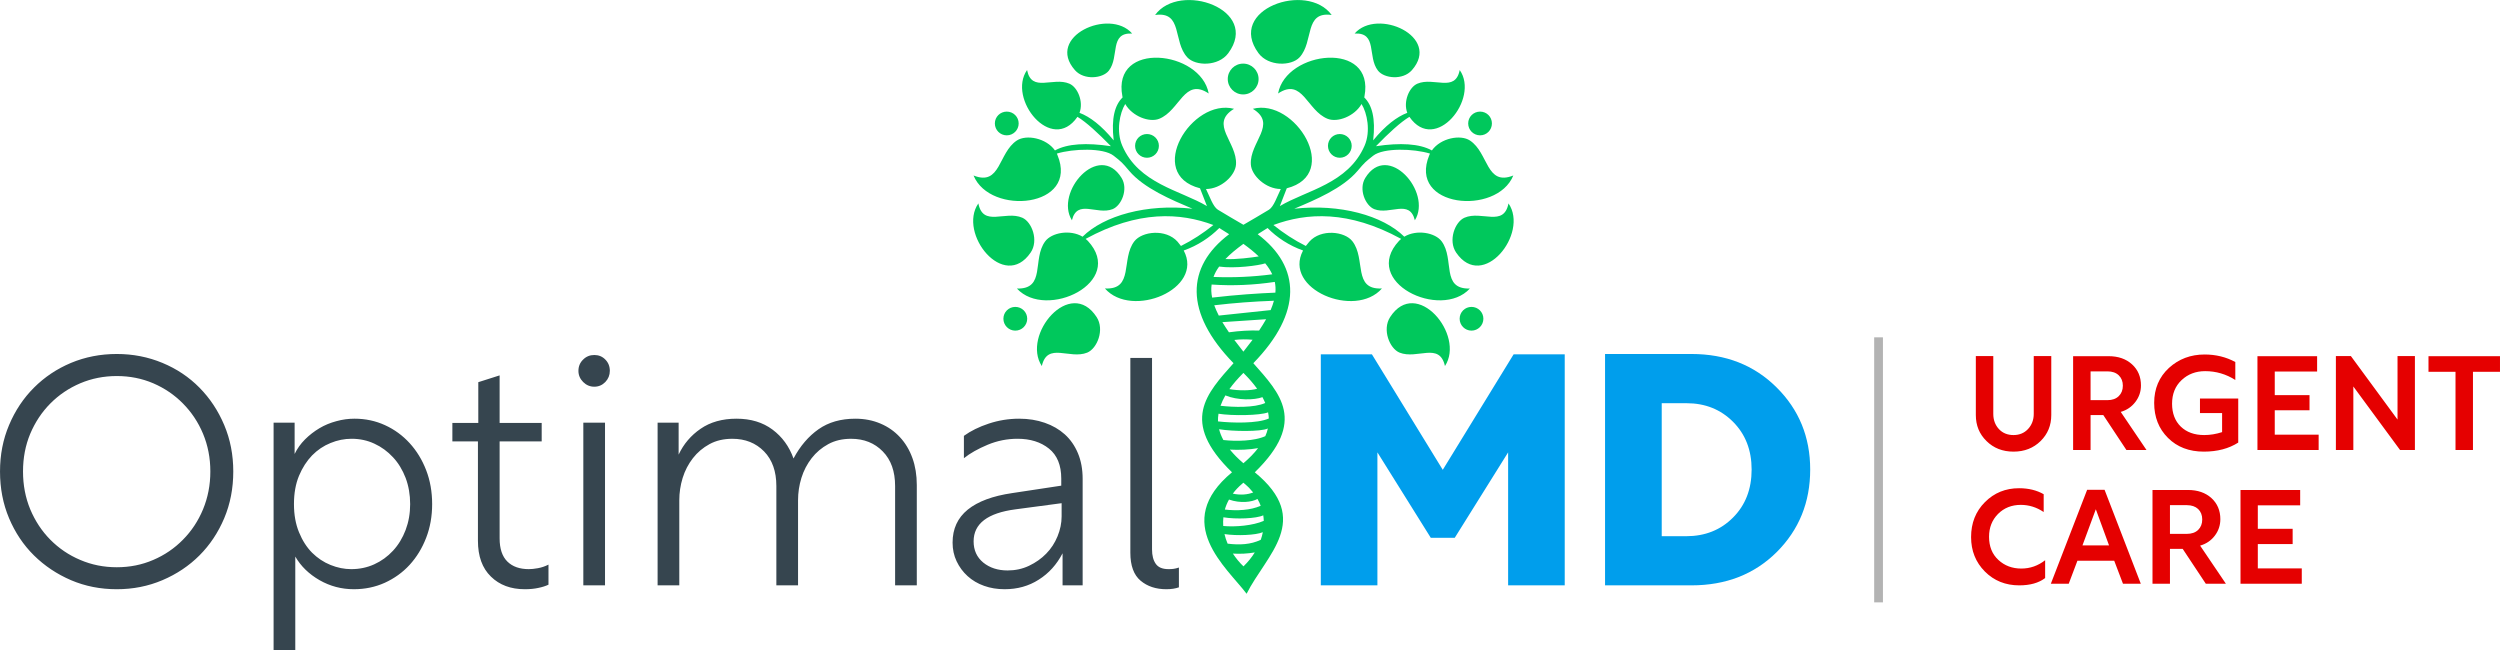 <?xml version="1.0" encoding="UTF-8"?>
<!DOCTYPE svg PUBLIC "-//W3C//DTD SVG 1.1//EN" "http://www.w3.org/Graphics/SVG/1.1/DTD/svg11.dtd">
<!-- Creator: CorelDRAW 2020 (64-Bit) -->
<svg xmlns="http://www.w3.org/2000/svg" xml:space="preserve" width="2369px" height="616px" version="1.1" style="shape-rendering:geometricPrecision; text-rendering:geometricPrecision; image-rendering:optimizeQuality; fill-rule:evenodd; clip-rule:evenodd"
viewBox="0 0 342.31 89.01"
 xmlns:xlink="http://www.w3.org/1999/xlink"
 xmlns:xodm="http://www.corel.com/coreldraw/odm/2003">
 <defs>
  <style type="text/css">
   <![CDATA[
    .str0 {stroke:#B3B3B3;stroke-width:1.2;stroke-miterlimit:2.613}
    .fil4 {fill:none}
    .fil0 {fill:#00C85C}
    .fil2 {fill:#009EEC;fill-rule:nonzero}
    .fil1 {fill:#36454F;fill-rule:nonzero}
    .fil3 {fill:#E50000;fill-rule:nonzero}
   ]]>
  </style>
 </defs>
 <g id="Layer_x0020_1">
  <path class="fil0" d="M170.69 81.3c2.7,-5.38 9.1,-10.09 1.12,-16.63 7.18,-6.99 3.47,-10.79 -0.2,-14.94 6.74,-6.92 6.52,-13.19 0.6,-17.66 0.43,-0.28 0.88,-0.56 1.35,-0.85 1.27,1.29 2.96,2.41 4.86,3.08 -2.8,5.28 7.12,9.39 10.8,5.2 -4.03,0.2 -2.16,-4.03 -4.04,-6.46 -1.05,-1.37 -4.31,-1.74 -5.9,0.05 -0.18,0.2 -0.34,0.4 -0.48,0.59 -1.58,-0.79 -3.06,-1.76 -4.44,-2.87 4.56,-1.7 10.28,-2.04 17.49,1.9 -0.1,0.08 -0.2,0.17 -0.29,0.27 -5.25,5.65 5.7,10.89 9.7,6.53 -3.99,0.11 -2.06,-4.02 -3.86,-6.46 -0.88,-1.19 -3.41,-1.67 -5.12,-0.64 -2.93,-2.9 -8.82,-4.53 -15.06,-3.83 2.91,-1.23 6.64,-2.79 8.67,-5.19 0.96,-1.14 1.08,-1.24 2.13,-2.07 1.42,-1.11 5.57,-0.97 7.78,-0.29 -0.03,0.07 -0.06,0.13 -0.09,0.2 -2.99,7.21 9.24,8.35 11.5,2.8 -3.75,1.5 -3.37,-3.1 -5.94,-4.79 -1.29,-0.85 -4,-0.35 -5.21,1.36 -1.69,-0.94 -4.34,-1.08 -7.66,-0.58 1.71,-1.77 3.39,-3.31 4.58,-4.02l0.01 0.01c3.53,5.11 9.63,-2.51 6.88,-6.42 -0.62,3.14 -3.54,0.9 -5.8,1.87 -1.12,0.48 -1.96,2.45 -1.38,3.99 -1.43,0.54 -2.98,1.72 -4.67,3.77 0.35,-3.04 -0.16,-4.84 -1.22,-5.88 0.01,-0.05 0.02,-0.1 0.03,-0.16 1.45,-7.66 -10.75,-6.28 -11.83,-0.38 3.36,-2.24 3.93,2.34 6.79,3.47 1.35,0.53 3.67,-0.34 4.64,-2.03 0.76,1.22 1.28,3.72 0.41,5.72 -2.27,5.22 -7.94,6.08 -11.6,8.26l0.95 -2.44 0 0c7.56,-1.93 1.15,-12.4 -4.65,-10.88 3.44,2.1 -0.46,4.55 -0.27,7.62 0.09,1.52 2.05,3.36 4.1,3.36 -0.51,1.04 -0.95,2.4 -1.61,2.83 -1.22,0.74 -2.34,1.39 -3.37,1.99 -0.05,0.02 -0.09,0.05 -0.14,0.08 -0.04,-0.03 -0.09,-0.06 -0.13,-0.08 -1.04,-0.6 -2.15,-1.25 -3.37,-1.99 -0.67,-0.43 -1.1,-1.79 -1.62,-2.83 2.06,0 4.01,-1.84 4.11,-3.36 0.19,-3.07 -3.72,-5.52 -0.27,-7.62 -5.8,-1.52 -12.22,8.95 -4.66,10.88l0 0 0.95 2.44c-3.66,-2.18 -9.33,-3.04 -11.59,-8.26 -0.87,-2 -0.35,-4.5 0.4,-5.72 0.97,1.69 3.29,2.56 4.64,2.03 2.86,-1.13 3.44,-5.71 6.79,-3.47 -1.07,-5.9 -13.28,-7.28 -11.82,0.38 0.01,0.06 0.02,0.11 0.03,0.16 -1.06,1.04 -1.57,2.84 -1.22,5.88 -1.7,-2.05 -3.24,-3.23 -4.68,-3.77 0.58,-1.54 -0.26,-3.51 -1.38,-3.99 -2.25,-0.97 -5.18,1.27 -5.8,-1.87 -2.74,3.91 3.35,11.53 6.89,6.42l0.01 -0.01c1.19,0.71 2.86,2.25 4.58,4.02 -3.33,-0.5 -5.97,-0.36 -7.66,0.58 -1.21,-1.71 -3.92,-2.21 -5.22,-1.36 -2.57,1.69 -2.19,6.29 -5.93,4.79 2.26,5.55 14.48,4.41 11.49,-2.8 -0.02,-0.07 -0.05,-0.13 -0.08,-0.2 2.21,-0.68 6.36,-0.82 7.77,0.29 1.06,0.83 1.17,0.93 2.13,2.07 2.03,2.4 5.77,3.96 8.67,5.19 -6.24,-0.7 -12.12,0.93 -15.05,3.83 -1.71,-1.03 -4.25,-0.55 -5.12,0.64 -1.81,2.44 0.12,6.57 -3.87,6.46 4.01,4.36 14.96,-0.88 9.71,-6.53 -0.1,-0.1 -0.2,-0.19 -0.3,-0.27 7.22,-3.94 12.94,-3.6 17.49,-1.9 -1.38,1.11 -2.85,2.08 -4.44,2.87 -0.14,-0.19 -0.3,-0.39 -0.47,-0.59 -1.6,-1.79 -4.85,-1.42 -5.91,-0.05 -1.87,2.43 -0.01,6.66 -4.03,6.46 3.68,4.19 13.6,0.08 10.79,-5.2 1.91,-0.67 3.59,-1.79 4.87,-3.08 0.47,0.29 0.92,0.57 1.35,0.85 -5.92,4.47 -6.14,10.74 0.6,17.66 -3.68,4.15 -7.39,7.95 -0.21,14.94 -8.35,6.92 -0.67,13.08 2,16.63zm-2.42 -35.8c1.53,-0.21 2.9,-0.28 4.13,-0.24 0.36,-0.54 0.68,-1.05 0.96,-1.55l-5.99 0.4c0.27,0.44 0.57,0.91 0.9,1.39zm3.24 1.02c-0.81,-0.07 -1.64,-0.08 -2.5,0.03 0.32,0.43 0.67,0.87 1.03,1.33 0.07,0.09 0.14,0.18 0.21,0.27 0.07,-0.09 0.14,-0.18 0.21,-0.27 0.38,-0.47 0.72,-0.92 1.05,-1.36zm-3.72 -11.05c1.43,0.08 3.58,-0.2 4.56,-0.36 -0.58,-0.56 -1.28,-1.13 -2.1,-1.72 -0.99,0.72 -1.81,1.4 -2.46,2.08zm5.45 0.59c-0.89,0.3 -4.16,0.74 -6.31,0.44 -0.34,0.46 -0.6,0.94 -0.77,1.42 2.68,0.11 5.36,-0.01 8.04,-0.36 -0.23,-0.5 -0.55,-1 -0.96,-1.5zm1.31 2.54c-2.87,0.43 -5.76,0.56 -8.65,0.36 -0.08,0.57 -0.06,1.17 0.07,1.79 3.33,-0.39 6.41,-0.59 8.66,-0.68 0.05,-0.51 0.02,-1 -0.08,-1.47zm-0.12 2.58c-2.82,0.1 -5.45,0.3 -8.17,0.62 0.16,0.45 0.37,0.92 0.62,1.41l7.1 -0.75c0.19,-0.44 0.34,-0.87 0.45,-1.28zm-6.1 12.1c1.33,0.23 2.88,0.22 3.8,-0.05 -0.5,-0.7 -1.12,-1.42 -1.88,-2.17 -0.77,0.77 -1.41,1.51 -1.92,2.22zm4.53 1.1c-1.11,0.41 -3.39,0.46 -5.08,-0.24 -0.28,0.49 -0.5,0.96 -0.66,1.42 1.8,0.21 4.62,0.29 6.12,-0.38 -0.11,-0.27 -0.24,-0.53 -0.38,-0.8zm0.77 2.08c-1.09,0.44 -4.93,0.49 -6.79,0.19 -0.06,0.36 -0.08,0.71 -0.07,1.05 1.9,0.22 5.41,0.31 6.96,-0.4 -0.01,-0.27 -0.04,-0.55 -0.1,-0.84zm-0.03 2.21c-0.99,0.46 -4.81,0.41 -6.68,0.1 0.13,0.5 0.32,0.99 0.59,1.48 1.74,0.2 4.26,0.15 5.74,-0.53 0.16,-0.34 0.27,-0.69 0.35,-1.05zm-1.34 2.69c-1.15,0.21 -2.65,0.28 -3.86,0.2 0.51,0.63 1.13,1.25 1.85,1.87 0.81,-0.69 1.48,-1.37 2.01,-2.07zm-3.46 6.23c1.03,0.23 2.02,0.14 2.79,-0.16 -0.33,-0.41 -0.71,-0.81 -1.16,-1.18 -0.06,-0.06 -0.12,-0.11 -0.18,-0.16 -0.06,0.05 -0.12,0.1 -0.18,0.16 -0.5,0.42 -0.92,0.87 -1.27,1.34zm3.38 0.73c-0.78,0.43 -2.35,0.63 -3.9,0.08 -0.25,0.44 -0.44,0.91 -0.57,1.37 1.63,0.19 3.51,0.11 4.91,-0.52 -0.12,-0.32 -0.26,-0.63 -0.44,-0.93zm0.79 2.24c-0.94,0.45 -3.72,0.56 -5.46,0.27 -0.04,0.4 -0.05,0.79 -0.02,1.19 1.7,0.16 4.07,-0.06 5.55,-0.7 -0.01,-0.26 -0.03,-0.51 -0.07,-0.76zm-0.06 2.31c-0.95,0.41 -3.53,0.52 -5.25,0.26 0.1,0.44 0.25,0.88 0.43,1.31 1.62,0.2 3.17,0.13 4.54,-0.53 0.12,-0.35 0.22,-0.69 0.28,-1.04zm-1.1 2.77c-0.98,0.17 -1.98,0.22 -3,0.16 0.41,0.62 0.89,1.21 1.45,1.75 0.61,-0.59 1.13,-1.23 1.55,-1.91zm-1.59 -66.93c1.16,0 2.11,0.94 2.11,2.11 0,1.16 -0.95,2.11 -2.11,2.11 -1.17,0 -2.11,-0.95 -2.11,-2.11 0,-1.17 0.94,-2.11 2.11,-2.11zm32.44 6.57c-0.9,0 -1.63,0.72 -1.63,1.62 0,0.9 0.73,1.63 1.63,1.63 0.9,0 1.62,-0.73 1.62,-1.63 0,-0.9 -0.72,-1.62 -1.62,-1.62zm-1.18 26.74c-0.89,0 -1.62,0.72 -1.62,1.62 0,0.9 0.73,1.63 1.62,1.63 0.9,0 1.63,-0.73 1.63,-1.63 0,-0.9 -0.73,-1.62 -1.63,-1.62zm-18.03 -23.67c-0.9,0 -1.62,0.72 -1.62,1.62 0,0.9 0.72,1.63 1.62,1.63 0.9,0 1.63,-0.73 1.63,-1.63 0,-0.9 -0.73,-1.62 -1.63,-1.62zm2.03 -13.76c3.1,-3.55 11.9,0.42 7.84,5.02 -1.25,1.41 -3.81,1.13 -4.64,0.06 -1.49,-1.91 -0.03,-5.24 -3.2,-5.08zm21.07 23.26c2.83,4.1 -3.52,12.08 -7.17,6.73 -1.12,-1.65 -0.17,-4.2 1.14,-4.77 2.35,-1.02 5.38,1.33 6.03,-1.96zm-12.82 2.31c2.4,-3.84 -3.7,-10.82 -6.79,-5.8 -0.95,1.54 0.02,3.81 1.24,4.28 2.16,0.83 4.82,-1.43 5.55,1.52zm4.12 19.96c2.8,-4.26 -3.91,-12.27 -7.51,-6.7 -1.11,1.72 -0.07,4.3 1.29,4.86 2.43,0.98 5.47,-1.5 6.22,1.84zm-15.51 -48.07c-3.37,-4.63 -14.44,-0.77 -10.02,5.23 1.37,1.84 4.5,1.78 5.62,0.57 1.99,-2.16 0.59,-6.34 4.4,-5.8zm-44.49 13.23c0.9,0 1.63,0.72 1.63,1.62 0,0.9 -0.73,1.63 -1.63,1.63 -0.9,0 -1.63,-0.73 -1.63,-1.63 0,-0.9 0.73,-1.62 1.63,-1.62zm1.17 26.74c0.9,0 1.63,0.72 1.63,1.62 0,0.9 -0.73,1.63 -1.63,1.63 -0.9,0 -1.63,-0.73 -1.63,-1.63 0,-0.9 0.73,-1.62 1.63,-1.62zm18.03 -23.67c0.9,0 1.63,0.72 1.63,1.62 0,0.9 -0.73,1.63 -1.63,1.63 -0.9,0 -1.63,-0.73 -1.63,-1.63 0,-0.9 0.73,-1.62 1.63,-1.62zm-2.03 -13.76c-3.1,-3.55 -11.9,0.42 -7.83,5.02 1.25,1.41 3.81,1.13 4.64,0.06 1.48,-1.91 0.03,-5.24 3.19,-5.08zm-21.06 23.26c-2.84,4.1 3.51,12.08 7.16,6.73 1.13,-1.65 0.17,-4.2 -1.14,-4.77 -2.34,-1.02 -5.37,1.33 -6.02,-1.96zm12.81 2.31c-2.4,-3.84 3.7,-10.82 6.8,-5.8 0.95,1.54 -0.02,3.81 -1.24,4.28 -2.17,0.83 -4.82,-1.43 -5.56,1.52zm-4.12 19.96c-2.8,-4.26 3.91,-12.27 7.51,-6.7 1.11,1.72 0.07,4.3 -1.29,4.86 -2.42,0.98 -5.46,-1.5 -6.22,1.84zm15.51 -48.07c3.37,-4.63 14.45,-0.77 10.02,5.23 -1.36,1.84 -4.49,1.78 -5.61,0.57 -2,-2.16 -0.59,-6.34 -4.41,-5.8z"/>
  <g id="_3131983286336">
   <path class="fil1" d="M15.99 48.47c2.22,0 4.3,0.41 6.25,1.22 1.95,0.81 3.64,1.94 5.07,3.39 1.43,1.45 2.56,3.15 3.39,5.12 0.83,1.96 1.24,4.08 1.24,6.36 0,2.3 -0.41,4.43 -1.24,6.4 -0.83,1.96 -1.96,3.66 -3.39,5.09 -1.43,1.43 -3.12,2.56 -5.07,3.39 -1.95,0.83 -4.03,1.24 -6.25,1.24 -2.24,0 -4.33,-0.41 -6.27,-1.24 -1.93,-0.83 -3.62,-1.96 -5.07,-3.39 -1.45,-1.43 -2.58,-3.13 -3.41,-5.09 -0.83,-1.97 -1.24,-4.1 -1.24,-6.4 0,-2.28 0.41,-4.4 1.24,-6.36 0.83,-1.97 1.96,-3.67 3.41,-5.12 1.45,-1.45 3.14,-2.58 5.07,-3.39 1.94,-0.81 4.03,-1.22 6.27,-1.22zm0 3.02c-1.77,0 -3.44,0.33 -5,0.99 -1.57,0.67 -2.93,1.59 -4.1,2.77 -1.17,1.18 -2.08,2.56 -2.75,4.14 -0.66,1.58 -0.99,3.3 -0.99,5.17 0,1.86 0.33,3.58 0.99,5.18 0.67,1.59 1.58,2.98 2.75,4.16 1.17,1.18 2.53,2.11 4.1,2.77 1.56,0.67 3.23,1 5,1 1.78,0 3.44,-0.33 4.99,-1 1.55,-0.66 2.91,-1.59 4.07,-2.77 1.17,-1.18 2.09,-2.57 2.75,-4.16 0.66,-1.6 1,-3.32 1,-5.18 0,-1.87 -0.34,-3.59 -1,-5.17 -0.66,-1.58 -1.58,-2.96 -2.75,-4.14 -1.16,-1.18 -2.52,-2.1 -4.07,-2.77 -1.55,-0.66 -3.21,-0.99 -4.99,-0.99zm21.47 6.38l2.88 0 0 4.29c0.36,-0.74 0.83,-1.4 1.42,-1.99 0.59,-0.59 1.25,-1.1 1.97,-1.53 0.72,-0.43 1.5,-0.75 2.33,-0.97 0.82,-0.23 1.65,-0.34 2.48,-0.34 1.5,0 2.9,0.3 4.18,0.89 1.29,0.59 2.41,1.41 3.37,2.46 0.96,1.05 1.71,2.28 2.26,3.7 0.55,1.42 0.82,2.97 0.82,4.65 0,1.65 -0.27,3.19 -0.82,4.61 -0.55,1.42 -1.3,2.65 -2.26,3.7 -0.96,1.05 -2.1,1.86 -3.41,2.46 -1.31,0.59 -2.72,0.88 -4.23,0.88 -1.68,0 -3.25,-0.41 -4.7,-1.24 -1.44,-0.83 -2.55,-1.9 -3.32,-3.23l0 12.8 -2.97 0 0 -31.14zm2.79 11.16c0,1.45 0.23,2.73 0.69,3.85 0.46,1.13 1.06,2.06 1.79,2.8 0.74,0.73 1.58,1.3 2.53,1.68 0.94,0.38 1.89,0.57 2.83,0.57 1.13,0 2.18,-0.22 3.15,-0.66 0.97,-0.44 1.83,-1.06 2.57,-1.86 0.74,-0.8 1.31,-1.74 1.73,-2.84 0.41,-1.09 0.62,-2.27 0.62,-3.54 0,-1.3 -0.21,-2.5 -0.62,-3.59 -0.42,-1.09 -0.99,-2.04 -1.73,-2.83 -0.74,-0.8 -1.59,-1.42 -2.55,-1.86 -0.96,-0.45 -2,-0.67 -3.12,-0.67 -0.98,0 -1.94,0.19 -2.88,0.58 -0.95,0.38 -1.79,0.95 -2.53,1.7 -0.73,0.76 -1.33,1.69 -1.79,2.79 -0.46,1.11 -0.69,2.4 -0.69,3.88zm34.85 11.03c-0.38,0.18 -0.85,0.33 -1.39,0.44 -0.55,0.12 -1.16,0.18 -1.84,0.18 -1.92,0 -3.47,-0.57 -4.65,-1.73 -1.19,-1.15 -1.78,-2.79 -1.78,-4.91l0 -13.6 -3.5 0 0 -2.53 3.55 0 0 -5.58 2.92 -0.93 0 6.51 5.76 0 0 2.53 -5.76 0 0 13.29c0,1.41 0.36,2.47 1.06,3.16 0.71,0.7 1.69,1.04 2.93,1.04 0.35,0 0.77,-0.04 1.26,-0.13 0.49,-0.09 0.97,-0.25 1.44,-0.49l0 2.75zm6.27 -31.45c0.6,0 1.1,0.2 1.51,0.62 0.41,0.41 0.62,0.93 0.62,1.55 0,0.59 -0.21,1.1 -0.62,1.53 -0.41,0.42 -0.91,0.64 -1.51,0.64 -0.59,0 -1.1,-0.22 -1.52,-0.64 -0.43,-0.43 -0.65,-0.94 -0.65,-1.53 0,-0.62 0.22,-1.14 0.65,-1.55 0.42,-0.42 0.93,-0.62 1.52,-0.62zm-1.5 9.26l2.97 0 0 22.28 -2.97 0 0 -22.28zm13.05 0l0 4.38c0.68,-1.45 1.68,-2.63 3.01,-3.54 1.33,-0.92 2.97,-1.38 4.92,-1.38 1.95,0 3.59,0.5 4.92,1.49 1.33,0.99 2.29,2.31 2.88,3.96 0.91,-1.71 2.06,-3.05 3.43,-4.01 1.37,-0.96 3.05,-1.44 5.03,-1.44 1.27,0 2.42,0.23 3.45,0.67 1.04,0.44 1.92,1.06 2.66,1.86 0.74,0.8 1.31,1.75 1.71,2.86 0.4,1.1 0.6,2.34 0.6,3.7l0 13.73 -2.97 0 0 -13.6c0,-2.01 -0.56,-3.59 -1.69,-4.74 -1.12,-1.15 -2.57,-1.73 -4.34,-1.73 -1.18,0 -2.22,0.24 -3.12,0.73 -0.9,0.49 -1.66,1.13 -2.28,1.93 -0.62,0.8 -1.09,1.7 -1.4,2.7 -0.31,1.01 -0.46,2.02 -0.46,3.06l0 11.65 -2.97 0 0 -13.6c0,-2.01 -0.56,-3.59 -1.68,-4.74 -1.13,-1.15 -2.57,-1.73 -4.35,-1.73 -1.18,0 -2.22,0.24 -3.12,0.73 -0.9,0.49 -1.66,1.13 -2.28,1.93 -0.62,0.8 -1.09,1.7 -1.4,2.7 -0.31,1.01 -0.46,2.02 -0.46,3.06l0 11.65 -2.97 0 0 -22.28 2.88 0zm39.06 1.81c0.94,-0.68 2.08,-1.24 3.41,-1.68 1.33,-0.44 2.71,-0.67 4.16,-0.67 1.27,0 2.44,0.19 3.5,0.56 1.07,0.37 1.98,0.9 2.75,1.59 0.77,0.7 1.36,1.55 1.79,2.57 0.43,1.02 0.65,2.2 0.65,3.52l0 14.58 -2.75 0 0 -4.39c-0.8,1.54 -1.88,2.74 -3.26,3.61 -1.37,0.88 -2.93,1.31 -4.67,1.31 -1.01,0 -1.94,-0.15 -2.81,-0.46 -0.88,-0.31 -1.63,-0.76 -2.26,-1.33 -0.64,-0.58 -1.14,-1.26 -1.51,-2.04 -0.37,-0.78 -0.55,-1.63 -0.55,-2.55 0,-1.89 0.69,-3.39 2.08,-4.52 1.39,-1.12 3.41,-1.87 6.07,-2.26l6.73 -1.02 0 -0.97c0,-1.83 -0.56,-3.2 -1.68,-4.1 -1.12,-0.9 -2.56,-1.35 -4.3,-1.35 -1.42,0 -2.78,0.27 -4.1,0.82 -1.31,0.55 -2.4,1.16 -3.25,1.84l0 -3.06zm5.98 18.43c1.06,0 2.04,-0.21 2.94,-0.64 0.9,-0.43 1.69,-0.98 2.35,-1.66 0.67,-0.68 1.18,-1.47 1.55,-2.37 0.37,-0.9 0.56,-1.81 0.56,-2.73l0 -1.81 -6.3 0.84c-3.83,0.5 -5.75,1.96 -5.75,4.38 0,1.22 0.44,2.18 1.32,2.91 0.89,0.72 2,1.08 3.33,1.08zm16.81 -29.1l2.97 0 0 26.22c0,0.83 0.17,1.49 0.51,1.97 0.34,0.49 0.92,0.73 1.75,0.73 0.24,0 0.47,-0.01 0.69,-0.04 0.22,-0.03 0.46,-0.09 0.73,-0.18l0 2.71c-0.47,0.17 -1.05,0.26 -1.73,0.26 -1.42,0 -2.59,-0.39 -3.52,-1.17 -0.93,-0.78 -1.4,-2.06 -1.4,-3.83l0 -26.67z"/>
   <path class="fil2" d="M199.19 73.64l-3.28 0 -7.31 -11.7 0 18.21 -7.75 0 0 -31.63 7 0 9.7 15.81 9.7 -15.81 7 0 0 31.63 -7.75 0 0 -18.21 -7.31 11.7zm20.58 6.51l0 -31.68 11.83 0c4.7,0 8.58,1.52 11.65,4.57 3.07,3.04 4.61,6.79 4.61,11.25 0,4.49 -1.53,8.25 -4.58,11.3 -3.06,3.04 -6.95,4.56 -11.68,4.56l-11.83 0zm7.76 -6.73l3.36 0c2.57,0 4.71,-0.85 6.4,-2.55 1.7,-1.7 2.55,-3.89 2.55,-6.58 0,-2.66 -0.85,-4.84 -2.55,-6.54 -1.69,-1.69 -3.81,-2.54 -6.35,-2.54l-3.41 0 0 18.21z"/>
  </g>
  <path class="fil3" d="M280.87 48.75l0 8.08c0,1.42 -0.49,2.6 -1.46,3.56 -0.98,0.96 -2.21,1.45 -3.71,1.45 -1.5,0 -2.73,-0.49 -3.7,-1.45 -0.98,-0.96 -1.46,-2.14 -1.46,-3.56l0 -8.08 2.39 0 0 7.92c0,0.83 0.26,1.53 0.77,2.08 0.51,0.55 1.18,0.82 2,0.82 0.81,0 1.48,-0.28 1.99,-0.83 0.52,-0.56 0.78,-1.25 0.78,-2.07l0 -7.92 2.4 0zm2.99 12.87l0 -12.85 4.85 0c1.33,0 2.4,0.37 3.22,1.12 0.81,0.74 1.22,1.7 1.22,2.89 0,0.83 -0.25,1.58 -0.76,2.25 -0.51,0.67 -1.18,1.13 -2.01,1.37l3.53 5.22 -2.75 0 -3.17 -4.79 -1.74 0 0 4.79 -2.39 0zm2.39 -6.83l2.32 0c0.65,0 1.16,-0.18 1.54,-0.55 0.37,-0.36 0.56,-0.84 0.56,-1.43 0,-0.59 -0.19,-1.06 -0.56,-1.42 -0.38,-0.36 -0.89,-0.54 -1.54,-0.54l-2.32 0 0 3.94zm20.22 -0.22l0 6.03c-1.28,0.82 -2.85,1.24 -4.71,1.24 -2.02,0 -3.66,-0.63 -4.91,-1.88 -1.26,-1.25 -1.89,-2.85 -1.89,-4.79 0,-1.96 0.68,-3.55 2.02,-4.79 1.35,-1.23 2.98,-1.84 4.89,-1.84 1.53,0 2.93,0.34 4.2,1.03l0 2.46c-1.27,-0.81 -2.65,-1.21 -4.13,-1.21 -1.28,0 -2.36,0.41 -3.23,1.23 -0.87,0.82 -1.3,1.9 -1.3,3.23 0,1.31 0.4,2.36 1.19,3.13 0.8,0.77 1.87,1.16 3.21,1.16 0.8,0 1.61,-0.13 2.45,-0.4l0 -2.61 -3.03 0 0 -1.99 5.24 0zm2.63 7.05l0 -12.85 8.17 0 0 2.1 -5.8 0 0 3.23 4.76 0 0 2.08 -4.76 0 0 3.34 6.01 0 0 2.1 -8.38 0zm19.18 -12.87l2.38 0 0 12.87 -2.03 0 -6.4 -8.7 0 8.7 -2.39 0 0 -12.87 2.05 0 6.39 8.7 0 -8.7zm7.94 12.87l0 -10.71 -3.7 0 0 -2.14 9.79 0 0 2.14 -3.7 0 0 10.71 -2.39 0zm-56.19 15.09l0 2.44c-0.88,0.67 -2.06,1 -3.55,1 -1.87,0 -3.44,-0.63 -4.7,-1.89 -1.26,-1.27 -1.89,-2.84 -1.89,-4.72 0,-1.92 0.63,-3.52 1.9,-4.79 1.27,-1.27 2.82,-1.9 4.67,-1.9 1.28,0 2.41,0.27 3.37,0.82l0 2.44c-0.96,-0.65 -2.01,-0.98 -3.13,-0.98 -1.26,0 -2.3,0.42 -3.12,1.24 -0.82,0.83 -1.23,1.87 -1.23,3.13 0,1.33 0.43,2.39 1.28,3.17 0.85,0.79 1.9,1.18 3.14,1.18 1.2,0 2.28,-0.38 3.26,-1.14zm0.78 3.22l4.97 -12.86 2.39 0 4.96 12.86 -2.44 0 -1.2 -3.15 -5.04 0 -1.19 3.15 -2.45 0zm4.33 -5.25l3.64 0 -1.81 -4.95 -1.83 4.95zm9.59 5.25l0 -12.84 4.85 0c1.33,0 2.4,0.37 3.22,1.11 0.81,0.74 1.22,1.71 1.22,2.89 0,0.83 -0.25,1.59 -0.76,2.26 -0.51,0.67 -1.18,1.12 -2.01,1.36l3.53 5.22 -2.75 0 -3.17 -4.78 -1.74 0 0 4.78 -2.39 0zm2.39 -6.83l2.32 0c0.65,0 1.16,-0.18 1.54,-0.54 0.37,-0.36 0.56,-0.84 0.56,-1.43 0,-0.6 -0.19,-1.07 -0.56,-1.43 -0.38,-0.35 -0.89,-0.53 -1.54,-0.53l-2.32 0 0 3.93zm9.66 6.83l0 -12.84 8.17 0 0 2.1 -5.8 0 0 3.22 4.77 0 0 2.09 -4.77 0 0 3.33 6.02 0 0 2.1 -8.39 0z"/>
  <line class="fil4 str0" x1="257.22" y1="46.19" x2="257.22" y2= "82.48" />
 </g>
</svg>
